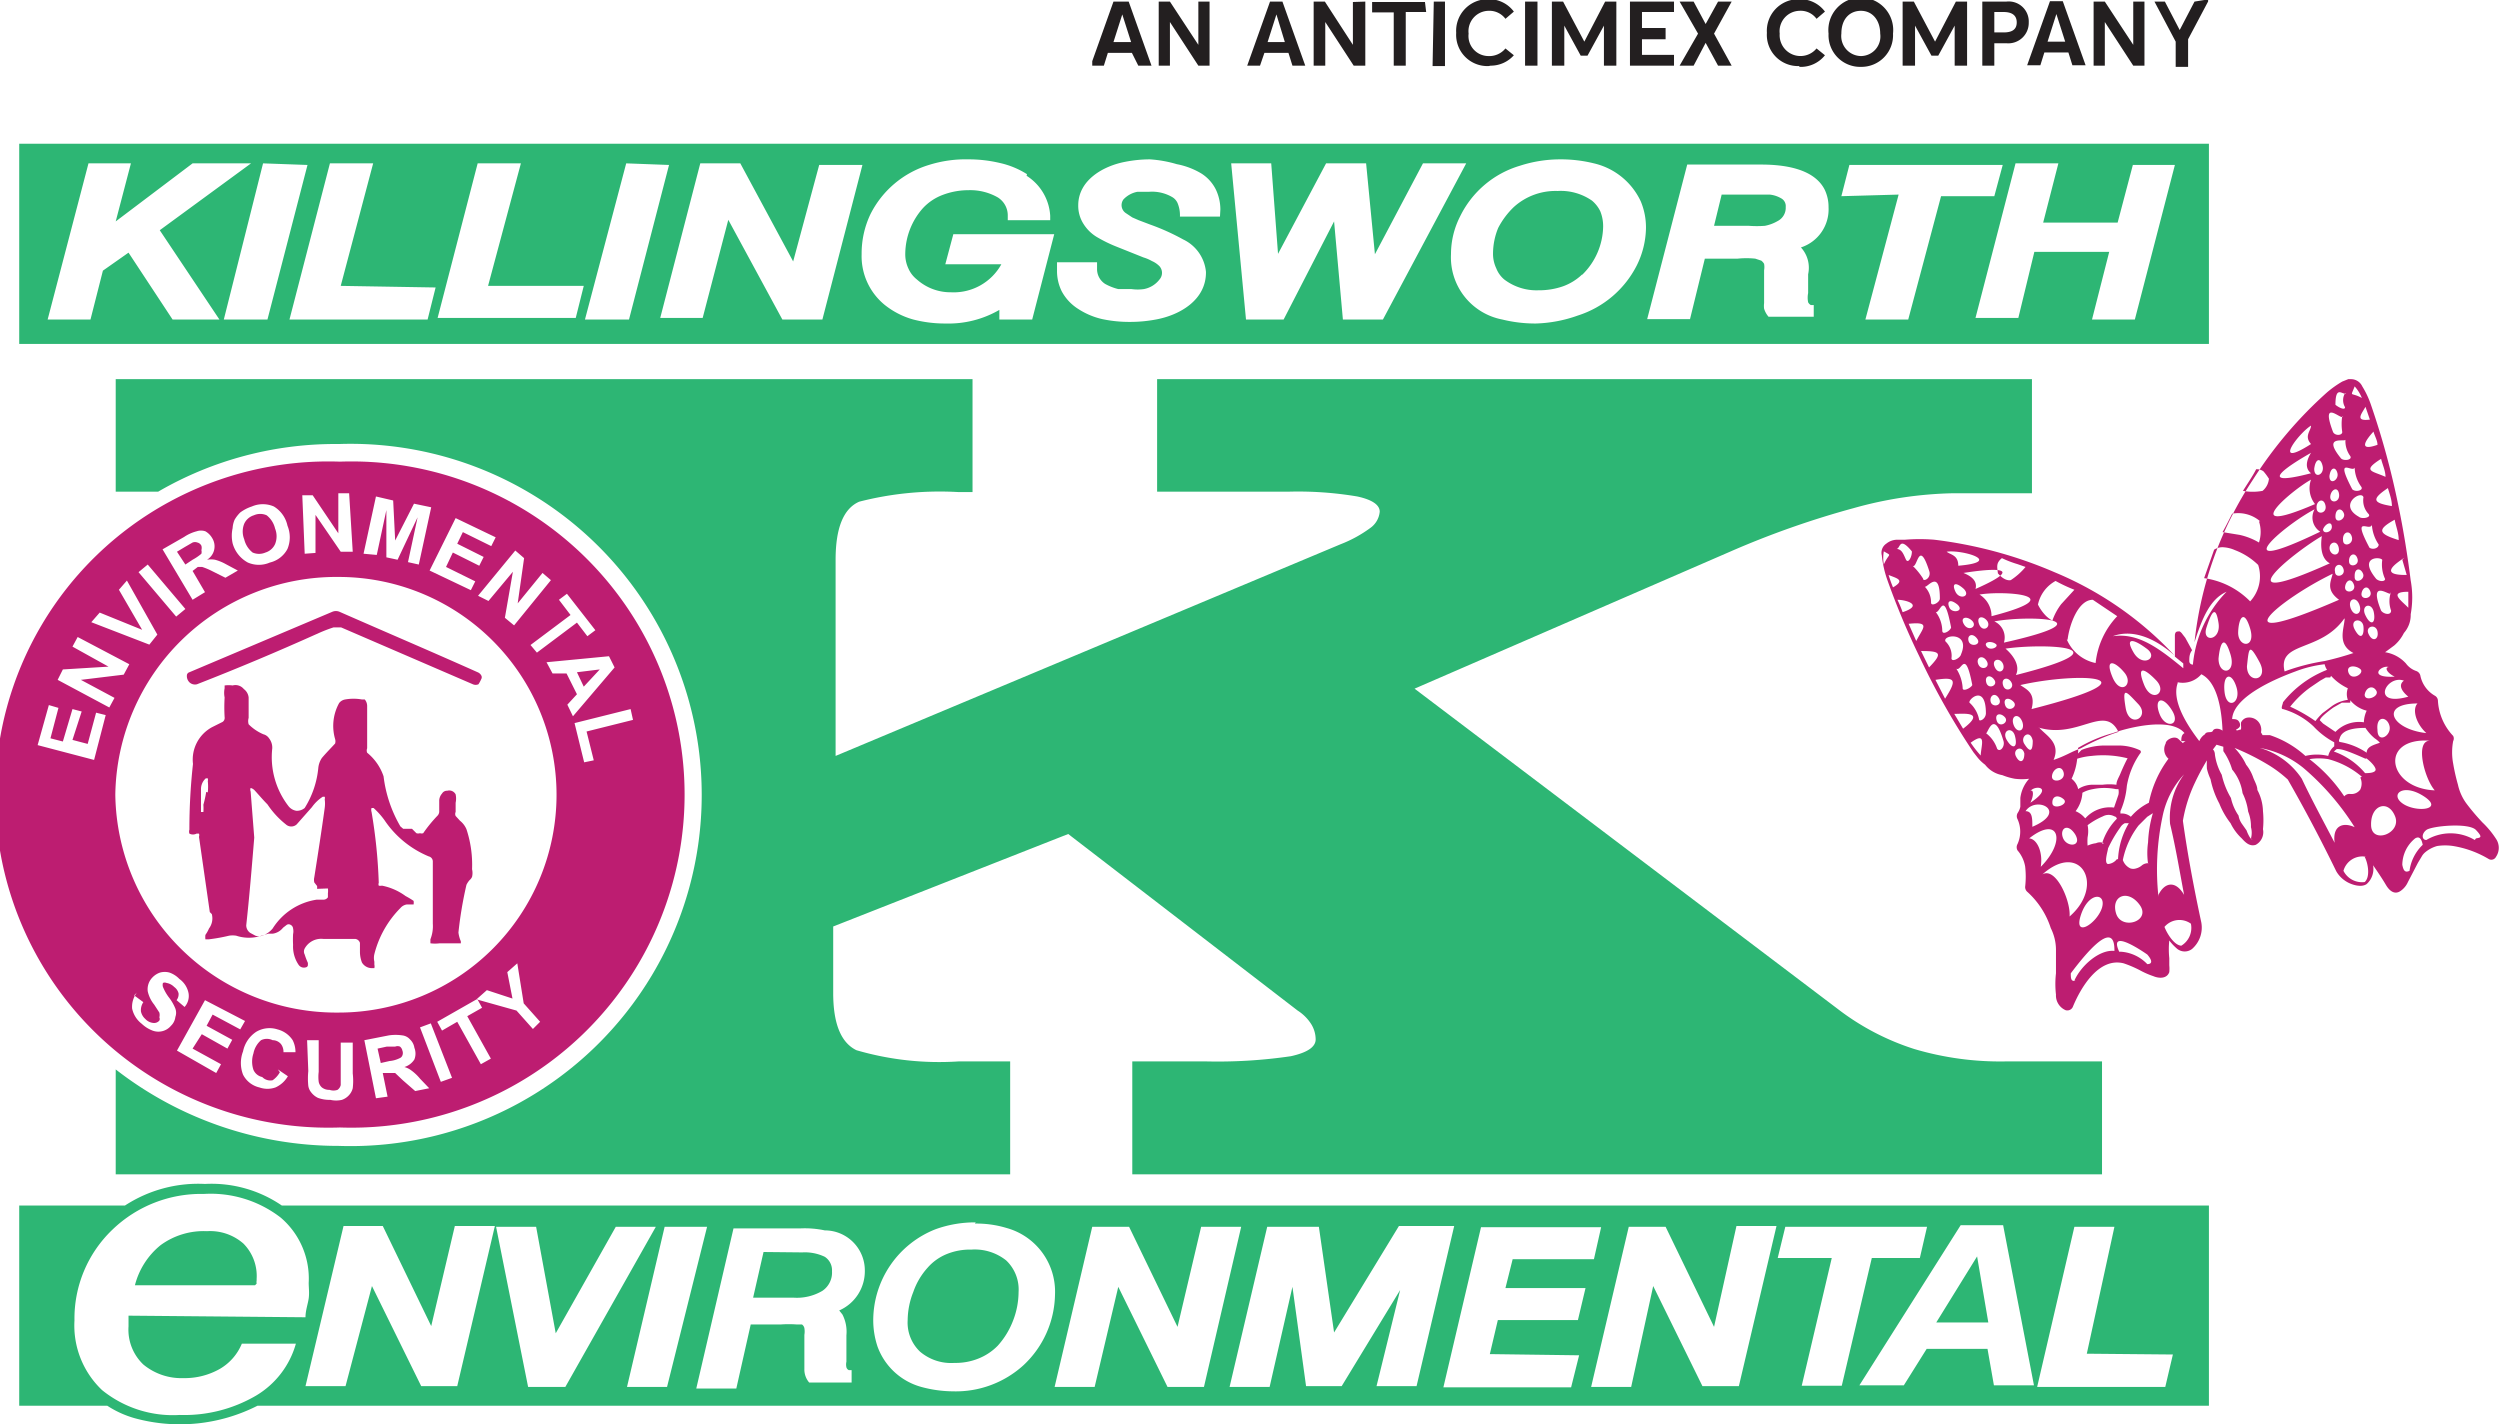 <svg xmlns="http://www.w3.org/2000/svg" xmlns:xlink="http://www.w3.org/1999/xlink" viewBox="0 0 62.44 35.57"><defs><clipPath id="b750c43c-4209-4932-b6b6-db5d4068e3c3" transform="translate(-1.19 -2.02)"><rect width="64.7" height="38.66" style="fill:none"/></clipPath><clipPath id="bd9addc4-3f5e-4cc9-b092-9721c886c47f" transform="translate(-1.19 -2.02)"><rect x="28.47" y="2.02" width="27.87" height="1.67" style="fill:none"/></clipPath></defs><g id="eaf66919-ceb7-46af-97d6-349f105dd379" data-name="Layer 2"><g id="ea27ee2e-7c34-4e6e-8d0f-8aa55b0cc7b8" data-name="Layer 1"><g style="clip-path:url(#b750c43c-4209-4932-b6b6-db5d4068e3c3)"><g style="clip-path:url(#b750c43c-4209-4932-b6b6-db5d4068e3c3)"><path d="M56.36,5.61H1.67v5H56.36ZM3.76,8.78l.64-.45L5.5,10H6.67L5.18,7.77,7.46,6.1H6L4.08,7.55,4.46,6.1H3.4L2.38,10H3.45Zm4-2.68L6.78,10H7.87l1-3.86ZM9.7,9.16l.81-3.06H9.43L8.42,10h3.45l.2-.8ZM34.51,7.55,34.73,10h1L37.81,6.1H36.73l-1.2,2.27L35.31,6.1h-1l-1.2,2.26L32.94,6.1h-1L32.31,10h.94ZM40.15,6a3.26,3.26,0,0,0-1,.16,2.43,2.43,0,0,0-1.49,1.26,2.08,2.08,0,0,0-.23.95A1.58,1.58,0,0,0,38.71,10a3.44,3.44,0,0,0,.84.1A3.39,3.39,0,0,0,40.6,9.9a2.5,2.5,0,0,0,1.47-1.25,2.17,2.17,0,0,0,.23-.94,1.69,1.69,0,0,0-.13-.66A1.72,1.72,0,0,0,41,6.1a3.44,3.44,0,0,0-.84-.1m.54,2.88a1.36,1.36,0,0,1-.47.29,1.81,1.81,0,0,1-.61.1A1.33,1.33,0,0,1,38.76,9a.69.69,0,0,1-.2-.28.84.84,0,0,1-.08-.38,1.69,1.69,0,0,1,.13-.63A2,2,0,0,1,39,7.19a1.55,1.55,0,0,1,1.09-.4,1.37,1.37,0,0,1,.86.24.79.79,0,0,1,.21.27,1,1,0,0,1,.07.38,1.72,1.72,0,0,1-.52,1.2m7.9-2L47.78,10h1.07l.82-3.08H51l.21-.78H47.38l-.2.78ZM52,8.31h1.87L53.44,10h1.07l1-3.86H54.46l-.38,1.44H52.22L52.6,6.1H51.53l-1,3.86h1.07ZM16.83,6.1,15.8,10h1.1l1-3.86Zm2.55,1.41L20.73,10h1l1-3.86H21.65L21,8.55,19.68,6.1h-1l-1,3.86h1.06Zm-6,1.65L14.2,6.1H13.12l-1,3.86h3.45l.2-.8ZM26.84,6.37a2.13,2.13,0,0,0-.68-.28A3.35,3.35,0,0,0,25.39,6a3.06,3.06,0,0,0-1,.14,2.42,2.42,0,0,0-1.46,1.23,2.29,2.29,0,0,0-.22,1,1.57,1.57,0,0,0,.57,1.26A2,2,0,0,0,24,10a3.15,3.15,0,0,0,.81.1,2.53,2.53,0,0,0,1.34-.34V10h.82l.55-2.13H25l-.2.75H26.2a1.36,1.36,0,0,1-1.26.7A1.26,1.26,0,0,1,24.09,9a.71.71,0,0,1-.21-.27.84.84,0,0,1-.08-.38,1.74,1.74,0,0,1,.44-1.13,1.29,1.29,0,0,1,.49-.33,1.82,1.82,0,0,1,.65-.12,1.39,1.39,0,0,1,.73.18.53.53,0,0,1,.25.44v.13h1.06V7.41a1.27,1.27,0,0,0-.59-1m4.84.84a1.17,1.17,0,0,0-.11-.49h0a1,1,0,0,0-.37-.41,1.88,1.88,0,0,0-.61-.23A3.05,3.05,0,0,0,29.91,6a3.23,3.23,0,0,0-.61.06c-.54.1-1.18.45-1.18,1.09a.84.84,0,0,0,.13.46,1,1,0,0,0,.37.35,3.42,3.42,0,0,0,.43.21l.7.28a1,1,0,0,1,.21.09.59.59,0,0,1,.19.13.25.25,0,0,1,0,.33.64.64,0,0,1-.39.24,1.1,1.1,0,0,1-.31,0l-.33,0a1.33,1.33,0,0,1-.33-.13.44.44,0,0,1-.2-.38V8.57h-1v.21a1.14,1.14,0,0,0,.12.52,1.18,1.18,0,0,0,.4.43,1.85,1.85,0,0,0,.61.26,3.26,3.26,0,0,0,.7.07,3.47,3.47,0,0,0,.64-.06c.6-.11,1.26-.49,1.25-1.19A1,1,0,0,0,30.74,8a5.54,5.54,0,0,0-.82-.37l-.29-.11-.16-.07-.15-.1A.24.24,0,0,1,29.25,7a.64.64,0,0,1,.35-.19l.29,0a1,1,0,0,1,.59.14.33.33,0,0,1,.12.14.79.79,0,0,1,.06.34h1ZM43.77,8.48h.82a2.17,2.17,0,0,1,.44,0l.15.05a.27.27,0,0,1,.07.08.45.45,0,0,1,0,.16l0,.5c0,.08,0,.23,0,.32a.59.59,0,0,0,0,.14.56.56,0,0,0,.11.2h1.13V9.64l-.07,0a.16.16,0,0,1-.07-.07.58.58,0,0,1,0-.23l0-.47a.75.75,0,0,0-.18-.67,1,1,0,0,0,.69-1,1,1,0,0,0-.1-.45c-.28-.54-1.06-.62-1.59-.62H43.33l-1,3.86h1.07Zm.42-1.6h1.2a.71.71,0,0,1,.28.09.22.22,0,0,1,.12.22h0a.37.37,0,0,1-.2.35,1,1,0,0,1-.32.12,2.69,2.69,0,0,1-.4,0H44Z" transform="translate(-1.19 -2.02)" style="fill:#2db674;fill-rule:evenodd"/><path d="M5.14,14.3a8.8,8.8,0,0,1,4.51-1.19,8.77,8.77,0,1,1,0,17.53,9.06,9.06,0,0,1-5.57-1.91v2.62H26.42V28.53H25.13a7.38,7.38,0,0,1-2.55-.28c-.39-.19-.58-.67-.58-1.43V25.16l5.87-2.31,5.73,4.41a1.1,1.1,0,0,1,.34.34.73.73,0,0,1,.11.38c0,.19-.21.33-.62.42a12.55,12.55,0,0,1-2.11.13H29.47v2.82H53.69V28.53h-2.4A7.55,7.55,0,0,1,49,28.22a6.25,6.25,0,0,1-1.91-1l-10.57-8,7.9-3.43a22.35,22.35,0,0,1,3.07-1.08,9.85,9.85,0,0,1,2.45-.37h2V11.49H30.09V14.3h3.28a8.89,8.89,0,0,1,1.72.12c.37.08.56.21.56.38a.56.56,0,0,1-.24.41,3.17,3.17,0,0,1-.73.4L22.06,20.9V16c0-.8.2-1.28.59-1.45a8.1,8.1,0,0,1,2.48-.24h.35V11.49H4.08V14.3Z" transform="translate(-1.19 -2.02)" style="fill:#2db674;fill-rule:evenodd"/><path d="M3.87,37.13a2.48,2.48,0,0,0,.68.31,4.27,4.27,0,0,0,3.07-.31H56.36v-5H8.23a3.11,3.11,0,0,0-1.92-.54,3.35,3.35,0,0,0-2,.54H1.67v5Zm11.2-1.81-.49-2.66h-1l.8,4h.93l2.26-4h-1Zm2.72-2.66-.94,4h1l1-4Zm2.15,2.44h.75a2.69,2.69,0,0,1,.4,0l.13,0a.15.15,0,0,1,.06.09.51.51,0,0,1,0,.17l0,.52v.33a.5.5,0,0,0,.12.34h1.06v-.31l-.07,0a.11.11,0,0,1-.06-.07.32.32,0,0,1,0-.14v-.2l0-.46a.94.94,0,0,0-.1-.52l-.08-.1a1.07,1.07,0,0,0,.64-1,1,1,0,0,0-1-1,2.43,2.43,0,0,0-.6-.05H19.51l-.93,4h1Zm27-1.66-.75,3.19h1l.75-3.19h1.2l.18-.78H45.78l-.19.78Zm-21.38-.89a2.9,2.9,0,0,0-1,.17A2.45,2.45,0,0,0,23,35a2.08,2.08,0,0,0,.11.66,1.62,1.62,0,0,0,1.09,1,3.07,3.07,0,0,0,.79.11,2.51,2.51,0,0,0,1.76-.65,2.47,2.47,0,0,0,.79-1.77,1.65,1.65,0,0,0-1.21-1.66,2.6,2.6,0,0,0-.79-.11m3.58,1.58,1.23,2.5h.91l.93-4h-1l-.59,2.5-1.21-2.5h-.92l-.94,4h1Zm4.35,0,.34,2.48h.89l1.46-2.4-.59,2.4h1l.94-4H36.13L34.51,35.3l-.38-2.64H32.84l-.94,4h1Zm4.93,1.68.2-.85h2l.19-.8h-2l.18-.72H41l.18-.8h-3l-.94,4h3.19l.2-.8Zm4.08-1.7,1.23,2.5h.91l.94-4h-1L44,35.16l-1.21-2.5h-.92l-.94,4h1Zm-32,0,1.23,2.5h.9l.94-4h-1l-.59,2.5-1.21-2.5H9.77l-.95,4h1Zm42.83,1.69L54,32.66H53l-.93,4h3.2l.19-.81ZM26.63,34.29a1,1,0,0,0-.31-.79,1.26,1.26,0,0,0-.87-.27,1.54,1.54,0,0,0-.61.11,1.27,1.27,0,0,0-.48.34,1.76,1.76,0,0,0-.36.61,1.94,1.94,0,0,0-.14.7,1,1,0,0,0,.31.79,1.2,1.2,0,0,0,.86.28,1.52,1.52,0,0,0,.6-.11,1.39,1.39,0,0,0,.48-.32,2,2,0,0,0,.38-.62,2,2,0,0,0,.14-.72m-6.37-1L20,34.43h1a1.25,1.25,0,0,0,.73-.17.55.55,0,0,0,.24-.49.4.4,0,0,0-.18-.36,1.15,1.15,0,0,0-.56-.11Zm29.05,2.42h1.52l.16.91h1l-.77-4H50.16l-2.53,4h1.11Zm1.26-2.31.28,1.65h-1.3ZM8.82,34.92c0-.17.06-.33.08-.47s0-.27,0-.39a2,2,0,0,0-.7-1.63,2.86,2.86,0,0,0-1.92-.59A3.19,3.19,0,0,0,4,32.73,3.07,3.07,0,0,0,3.05,35a2.22,2.22,0,0,0,.69,1.74,2.81,2.81,0,0,0,1.94.62,3.55,3.55,0,0,0,1.9-.48,2.2,2.2,0,0,0,1-1.3H7.23a1.3,1.3,0,0,1-.55.63,1.78,1.78,0,0,1-.91.23,1.49,1.49,0,0,1-1-.34,1.2,1.2,0,0,1-.37-.95V35s0-.08,0-.12Zm-1.26-.8h-3a1.89,1.89,0,0,1,.64-1,1.82,1.82,0,0,1,1.16-.35,1.26,1.26,0,0,1,.91.31,1.15,1.15,0,0,1,.33.88V34a.22.22,0,0,0,0,.08" transform="translate(-1.19 -2.02)" style="fill:#2db674;fill-rule:evenodd"/><path d="M9.68,13.55a8.32,8.32,0,1,0,0,16.63,8.32,8.32,0,1,0,0-16.63M4.07,21.87a5.52,5.52,0,0,1,5.58-5.44,5.44,5.44,0,1,1,0,10.88,5.52,5.52,0,0,1-5.58-5.44m5-4a3.52,3.52,0,0,1,.45-.18h.08l.11,0L13,19.11a.17.17,0,0,0,.14,0l0,0a.83.83,0,0,0,.07-.13.09.09,0,0,0,0-.09.18.18,0,0,0-.09-.08c-1.14-.51-2.29-1-3.45-1.51a.23.23,0,0,0-.18,0L5.92,18.81a.09.09,0,0,0-.06.06.22.22,0,0,0,.06.19.2.2,0,0,0,.19.05c1-.39,2-.81,3-1.26m-2.63,7a.42.42,0,0,1-.07.36.83.83,0,0,1-.09.16.49.49,0,0,0,0,.11,0,0,0,0,0,0,0l.09,0a4.37,4.37,0,0,0,.5-.09.57.57,0,0,1,.18,0,1,1,0,0,0,.63,0l.17-.05H8a.4.4,0,0,0,.26-.15l.09-.07a.09.09,0,0,1,.1,0,.11.11,0,0,1,.06.09.33.33,0,0,1,0,.14,2.56,2.56,0,0,0,0,.27.81.81,0,0,0,.14.5.16.16,0,0,0,.18.06.06.06,0,0,0,.05-.06v-.05a1.8,1.8,0,0,1-.08-.21.16.16,0,0,1,0-.15.47.47,0,0,1,.46-.24c.26,0,.53,0,.8,0a.14.14,0,0,1,.12.1l0,.23a.75.75,0,0,0,.05.26.29.29,0,0,0,.23.14l.08,0s0,0,0,0a.2.2,0,0,0,0-.09l0-.07v0a.41.41,0,0,1,0-.19,2.5,2.5,0,0,1,.65-1.15.26.26,0,0,1,.16-.09l.17,0,0,0s0,0,0,0a.29.29,0,0,0,0-.09v0s0,0,0,0a2.12,2.12,0,0,0-.2-.12,1.48,1.48,0,0,0-.59-.26.2.2,0,0,1-.08,0,.09.09,0,0,1,0-.07,12.94,12.94,0,0,0-.18-1.77.16.16,0,0,1,0-.1,0,0,0,0,1,0,0s0,0,.05,0a1.93,1.93,0,0,1,.27.3,2.47,2.47,0,0,0,1.11.91.13.13,0,0,1,.1.12l0,1.56a.89.89,0,0,1-.06.39l0,.1a.05.05,0,0,0,0,0l0,0a.88.88,0,0,0,.23,0l.43,0h.1s0,0,0,0v-.05a.79.79,0,0,1-.06-.22,9.85,9.85,0,0,1,.2-1.19.5.5,0,0,1,.08-.12.21.21,0,0,0,.06-.08.41.41,0,0,0,0-.19,2.82,2.82,0,0,0-.14-1,.54.54,0,0,0-.16-.21l-.11-.12a.12.12,0,0,1,0-.1c0-.08,0-.15,0-.23a.5.5,0,0,0,0-.21.18.18,0,0,0-.21-.09.14.14,0,0,0-.13.07.28.28,0,0,0-.07.17c0,.1,0,.19,0,.29a.16.16,0,0,1-.05.1,3.47,3.47,0,0,0-.35.43.12.12,0,0,1-.08,0,.14.14,0,0,1-.09,0l-.11-.11,0,0-.09,0-.13,0s0,0-.07-.06a3.25,3.25,0,0,1-.42-1.25,1.29,1.29,0,0,0-.41-.59.15.15,0,0,1,0-.11V20.2c0-.18,0-.36,0-.55a.25.25,0,0,0-.06-.16l-.07,0a1.19,1.19,0,0,0-.42,0,.24.24,0,0,0-.15.09,1.18,1.18,0,0,0-.1.9.2.2,0,0,1,0,.11c-.11.12-.22.23-.33.36a.54.54,0,0,0-.09.25,2.29,2.29,0,0,1-.34,1,.3.3,0,0,1-.21.07.31.31,0,0,1-.19-.11,2,2,0,0,1-.41-1.45.38.38,0,0,0-.08-.25.24.24,0,0,0-.14-.1,1.15,1.15,0,0,1-.37-.25.28.28,0,0,1,0-.16c0-.17,0-.34,0-.51a.3.3,0,0,0-.12-.21A.27.27,0,0,0,7,19.14a.71.71,0,0,0-.2,0s0,0,0,.07a.58.58,0,0,0,0,.23,4.15,4.15,0,0,0,0,.49.12.12,0,0,1-.05.12l-.26.13a.92.92,0,0,0-.48.92,14.88,14.88,0,0,0-.09,1.64.17.17,0,0,0,0,.1l0,0a.19.19,0,0,0,.18,0l.06,0h0a.12.12,0,0,1,0,.08l.27,1.88m-.09-3a3,3,0,0,1-.07.32,1.21,1.21,0,0,1,0,.18,0,0,0,0,1-.06,0,.05.05,0,0,1,0,0v-.09c0-.16,0-.32,0-.48a.36.36,0,0,1,.12-.27h.05a.16.16,0,0,1,0,.07,1.31,1.31,0,0,1,0,.28m3,2.4a.48.48,0,0,1,0,.12s0,.07,0,.1a.13.13,0,0,1-.11.06H9.1A1.58,1.58,0,0,0,8,25.21a.58.58,0,0,1-.26.18.25.25,0,0,1-.17,0l-.13-.07a.23.23,0,0,1-.1-.19c.08-.73.14-1.46.2-2.19l-.09-1.15a.12.12,0,0,1,0-.09s0,0,0,0a.21.21,0,0,1,.1.06c.11.12.21.24.32.35a2.19,2.19,0,0,0,.46.5.2.2,0,0,0,.27,0l.38-.43a1,1,0,0,1,.27-.26s0,0,.05,0a.09.09,0,0,1,0,.06.81.81,0,0,1,0,.22c-.08.58-.17,1.16-.26,1.73a.28.28,0,0,0,0,.13l0,0,.07.09a.43.43,0,0,1,0,.07v0M3.54,21l-1.41-.37.28-1,.24.07-.2.76.31.08L3,19.73l.23.06L3,20.5l.38.1.21-.78.24.06Zm.38-1.31L2.63,19l.13-.26,1.14-.07L3,18.17l.13-.24,1.29.68-.14.26L3.21,19l.84.45Zm1-1.57-1.45-.56.21-.24,1.06.43-.58-1,.2-.23.76,1.35Zm.67-.7-.94-1.11.23-.19.94,1.11ZM6,17l-.75-1.26.54-.31a1,1,0,0,1,.31-.14.34.34,0,0,1,.22,0,.46.46,0,0,1,.17.17.39.39,0,0,1-.13.54.6.6,0,0,1,.2,0,1.16,1.16,0,0,1,.27.11l.3.16-.31.18-.34-.17a1.79,1.79,0,0,0-.24-.1H6.13L6,16.28l0,0,.31.53Zm-.18-.88L6,16a1.24,1.24,0,0,0,.22-.15.18.18,0,0,0,0-.09.2.2,0,0,0,0-.11.15.15,0,0,0-.1-.08.17.17,0,0,0-.12,0l-.19.11-.2.12ZM7,15.59a.88.88,0,0,1,0-.38A.62.62,0,0,1,7.05,15a.86.86,0,0,1,.14-.18,1,1,0,0,1,.29-.15.69.69,0,0,1,.55,0,.74.74,0,0,1,.34.48.76.76,0,0,1,0,.58.67.67,0,0,1-.44.34.69.69,0,0,1-.55,0A.78.78,0,0,1,7,15.59m.29-.1a.59.59,0,0,0,.21.33.4.4,0,0,0,.32,0,.39.39,0,0,0,.24-.21.52.52,0,0,0,0-.39.59.59,0,0,0-.21-.33.39.39,0,0,0-.32,0,.39.39,0,0,0-.24.21.52.52,0,0,0,0,.39m1.51.36-.06-1.46H9l.64.95,0-1h.27L10,15.8h-.3l-.63-.92,0,.95Zm1.47,0,.31-1.43.43.1.05,1,.47-.92.43.09-.31,1.43-.27-.06.24-1.12L11.12,16l-.28-.06,0-1.18-.24,1.12Zm1.65.42.65-1.31,1,.48-.11.22-.71-.35-.14.29.66.33-.11.22-.66-.33-.17.36.73.36-.11.22Zm1.21.63.93-1.13.22.19-.16,1.13.62-.76.21.18-.92,1.13-.23-.19L14,16.3l-.61.73Zm1.31,1.23,1-.75L15.15,17l.2-.15.71.91-.2.15-.26-.34-1,.75Zm1.06,1.78-.14-.29.24-.26-.26-.52-.35,0-.15-.28,1.56-.15.14.28Zm.27-.74.4-.43-.57.07Zm-.23.91,1.4-.35L17,20l-1.16.29.18.72-.24.05Zm-11,6.8.23.17a.36.36,0,0,0-.06.23.34.34,0,0,0,.11.19.31.31,0,0,0,.21.1.17.17,0,0,0,.14-.06.09.09,0,0,0,0-.08.24.24,0,0,0,0-.12l-.13-.2a.8.8,0,0,1-.16-.33A.42.42,0,0,1,5,26.43a.47.47,0,0,1,.19-.12.45.45,0,0,1,.23,0,.63.63,0,0,1,.25.16.57.57,0,0,1,.23.36.41.41,0,0,1-.1.34L5.6,27a.24.24,0,0,0,.05-.17.28.28,0,0,0-.11-.16.35.35,0,0,0-.19-.1.11.11,0,0,0-.09,0,.17.17,0,0,0,0,.1,1.16,1.16,0,0,0,.14.25,1.18,1.18,0,0,1,.17.29.31.31,0,0,1,0,.21.36.36,0,0,1-.11.22.41.41,0,0,1-.46.12.81.81,0,0,1-.27-.17.65.65,0,0,1-.24-.38.58.58,0,0,1,.12-.4m1,1.45L6.31,27l1,.52-.12.21-.69-.37-.15.28.64.35-.12.22-.64-.36L6,28.21l.71.39-.12.22Zm2.52.47.25.17a.68.68,0,0,1-.31.28.6.6,0,0,1-.4,0,.61.61,0,0,1-.41-.32.81.81,0,0,1,0-.58.77.77,0,0,1,.33-.49.65.65,0,0,1,.53-.06.64.64,0,0,1,.38.27.66.66,0,0,1,.07.3h-.3a.32.32,0,0,0-.06-.2A.27.27,0,0,0,8,28a.33.33,0,0,0-.29,0,.58.58,0,0,0-.19.33.65.65,0,0,0,0,.41.31.31,0,0,0,.22.18A.28.28,0,0,0,8,29a.6.6,0,0,0,.18-.2M8.86,28h.29l0,.79a1,1,0,0,0,0,.25.25.25,0,0,0,.08.14.29.29,0,0,0,.19.06.3.3,0,0,0,.2,0,.2.2,0,0,0,.08-.12c0-.05,0-.14,0-.25l0-.81H10l0,.77a1.58,1.58,0,0,1,0,.37.4.4,0,0,1-.1.18.42.42,0,0,1-.17.11.65.65,0,0,1-.29,0,.83.83,0,0,1-.31-.05.47.47,0,0,1-.17-.14.33.33,0,0,1-.07-.16,1.89,1.89,0,0,1,0-.37Zm1.72,1.45L10.29,28l.61-.12a1.15,1.15,0,0,1,.34,0,.3.3,0,0,1,.19.1.36.36,0,0,1,.11.21.4.4,0,0,1,0,.29.45.45,0,0,1-.25.19.51.51,0,0,1,.18.09,1.17,1.17,0,0,1,.21.2l.23.24-.35.07L11.25,29l-.19-.18-.1,0h-.15l-.06,0,.12.59Zm.12-.88.22-.05a.69.69,0,0,0,.25-.07.12.12,0,0,0,.07-.07.16.16,0,0,0,0-.12.17.17,0,0,0-.06-.1.16.16,0,0,0-.12,0l-.21,0-.23.05Zm1.5.47-.52-1.36.27-.1.53,1.36Zm1-.44-.59-1.06-.38.22-.12-.22,1-.57.12.22-.37.21.59,1.06Zm1.3-.88-.41-.46-1-.28.26-.23.64.21-.13-.66.25-.22.16,1,.41.46Z" transform="translate(-1.19 -2.02)" style="fill:#bd1d71;fill-rule:evenodd"/><path d="M56,18.06c.19-.6.39-1.08.8-1.26a3,3,0,0,0-.84,1.82s-.09,0-.09-.09,0-.18.07-.27h0l0,0-.17-.31-.07-.09a.23.23,0,0,0-.07-.07c-.07,0-.11,0-.12.09V18l0,.3v.12h0l.21.17c0,.05,0,.1,0,.12-.61-.5-1.12-.89-1.76-.8.45-.17,1,0,1.54.48a8.6,8.6,0,0,0-3-2.08,10.86,10.86,0,0,0-3-.81,4.47,4.47,0,0,0-.73,0h-.18a.44.44,0,0,0-.29.1.27.27,0,0,0-.11.29,2.65,2.65,0,0,0,.14.62,18.78,18.78,0,0,0,.8,1.91,18,18,0,0,0,1.35,2.39l.11.14a1,1,0,0,0,.18.17.7.7,0,0,0,.43.26,1.58,1.58,0,0,0,.31.09,1.45,1.45,0,0,0,.36,0,.88.88,0,0,0-.22.48l0,.22a.46.46,0,0,1-.07.16.16.16,0,0,0,0,.15.75.75,0,0,1,0,.62.16.16,0,0,0,0,.16.83.83,0,0,1,.19.4,2.19,2.19,0,0,1,0,.51.16.16,0,0,0,.06.13,2.07,2.07,0,0,1,.58.9,1.22,1.22,0,0,1,.13.53c0,.2,0,.4,0,.6a2.33,2.33,0,0,0,0,.53.4.4,0,0,0,.24.39.15.15,0,0,0,.18-.08c.18-.44.63-1.25,1.27-1.09a2.83,2.83,0,0,1,.4.17,2.07,2.07,0,0,0,.34.15c.14.06.34.07.4-.1a.88.88,0,0,0,0-.17v-.18a2.12,2.12,0,0,1,0-.44,1.34,1.34,0,0,0,.2.21.3.3,0,0,0,.37,0,.71.71,0,0,0,.23-.66c-.18-.84-.34-1.68-.46-2.54a3.62,3.62,0,0,1,.3-.95,6,6,0,0,1,.3-.56,1.55,1.55,0,0,0,0,.21,1.34,1.34,0,0,0,.09.26,2.23,2.23,0,0,0,.22.61,2,2,0,0,0,.28.49,1.29,1.29,0,0,0,.28.38c.09.1.2.21.35.16a.36.36,0,0,0,.18-.39,2.28,2.28,0,0,0,0-.45,1.19,1.19,0,0,0-.14-.53c0-.1-.06-.2-.1-.3a1.06,1.06,0,0,0-.18-.33A1.54,1.54,0,0,0,57,20.7a5.92,5.92,0,0,1,.87.44,3.1,3.1,0,0,1,.46.35c.43.75.83,1.51,1.21,2.29a.72.72,0,0,0,.24.25c.12.08.38.17.52.07a.51.51,0,0,0,.16-.47c.11.16.22.32.32.49s.23.25.37.15a.53.53,0,0,0,.18-.22l.25-.48.09-.15a.38.38,0,0,1,.1-.12h0a.8.8,0,0,1,.29-.15,1.34,1.34,0,0,1,.4,0,2.52,2.52,0,0,1,.88.32.13.13,0,0,0,.19-.05.4.4,0,0,0,0-.45,2.25,2.25,0,0,0-.34-.41,5.58,5.58,0,0,1-.39-.46,1.23,1.23,0,0,1-.22-.48,5,5,0,0,1-.12-.53,1.52,1.52,0,0,1,0-.56.14.14,0,0,0,0-.13,1.39,1.39,0,0,1-.38-.87.15.15,0,0,0-.07-.13.75.75,0,0,1-.37-.51.16.16,0,0,0-.1-.11.53.53,0,0,1-.26-.19.89.89,0,0,0-.52-.28l.23-.17a1,1,0,0,0,.24-.31.68.68,0,0,0,.17-.47,2.35,2.35,0,0,0,0-.84c-.08-.63-.18-1.26-.31-1.88a19.65,19.65,0,0,0-.68-2.5,2.23,2.23,0,0,0-.22-.47.31.31,0,0,0-.29-.18h-.06l-.15.06a2.6,2.6,0,0,0-.38.27A10.38,10.38,0,0,0,57.46,14,9.12,9.12,0,0,0,56,18.06M57.45,23a.23.23,0,0,1-.07-.07.89.89,0,0,1-.08-.17h0l-.12-.17a.5.5,0,0,1-.08-.2s0,0,0,0a1.25,1.25,0,0,1-.19-.44h0a2,2,0,0,1-.23-.58v0a1.41,1.41,0,0,1-.17-.5h0s0-.09-.05-.13l.09-.12.17.05,0,.11a0,0,0,0,0,0,0,1.62,1.62,0,0,1,.22.46v0a1.17,1.17,0,0,1,.26.59v0a1.45,1.45,0,0,1,.14.46s0,0,0,0a1,1,0,0,1,.07.39,0,0,0,0,0,0,0,.53.53,0,0,1,0,.28m2.33-5.49c-.6.85-1.67.56-1.49,1.32a5.21,5.21,0,0,1,1-.26,7.38,7.38,0,0,0,.72-.2c-.42-.22-.23-.61-.22-.86m-.3-1.12c-1.33.64-2.95,2,.16.65-.34-.25-.2-.46-.16-.65m-.27-.94c-.77.45-2.54,1.91.2.68-.24-.13-.23-.47-.2-.68M59,14.74c-.77.4-2.33,1.75.14.56a.42.42,0,0,1-.14-.56M58.91,14c-.48.26-1.9,1.47.1.61a.64.64,0,0,1-.1-.61m0-.67c-.39.22-1.54.91,0,.51-.2-.16-.06-.41,0-.51m0-.68c0,.13-.18.26,0,.46-1,.64-.31-.27,0-.46m-6.81,7.54c1,.3,1.65-.6,2,.11a5.34,5.34,0,0,0-.94.41c-.27.1-.36.18-.68.29.19-.44-.21-.62-.36-.81m-.47-1.06c1.44-.33,3.58-.24.28.6.11-.41-.13-.49-.28-.6m-.37-.91c.88-.13,3.18-.08.26.66.12-.26-.1-.52-.26-.66M51,17.54c.86-.16,2.92-.07.24.53a.44.44,0,0,0-.24-.53m-.37-.67c.54-.1,2.39,0,.3.54a.63.63,0,0,0-.3-.54m-.4-.54c.44-.07,1.77-.25.3.4.07-.25-.21-.36-.3-.4m-.42-.53c.1.08.29.08.29.35,1.16-.1.08-.41-.29-.35m11.53,1c-.51,0-.17.22,0,.4,0-.11,0-.28,0-.4m-.1-.85c-.19.13-.67.44.06.43L61.19,16M61,15c-.45.25-.41.35.1.51,0-.19-.07-.34-.1-.51m-.17-.79c-.4.27-.4.37.1.45,0-.16-.06-.31-.1-.45m-.17-.73c-.49.31-.22.3.11.45,0-.15-.07-.29-.11-.45m-.19-.68c-.14.15-.44.52.1.33,0-.11-.07-.22-.1-.33m-.2-.62c-.09.17-.28.37.11.32l-.11-.32M60,11.67a1,1,0,0,1,.18.29c-.29-.16-.29,0-.18-.29m-9.59,8.9c.41-.3.26.07.25.32a2.72,2.72,0,0,1-.25-.32M50,19.85c.23,0,.8-.07.22.37L50,19.85M49.53,19c.51-.08.54,0,.24.47L49.53,19m-.36-.72c.49,0,.55.05.2.41l-.2-.41m-.31-.68c.57-.06.35.11.19.43l-.19-.43M48.58,17c.21,0,.67.13.13.31a2.88,2.88,0,0,0-.13-.31m-.22-.62c.18.08.44.12.11.31a2.83,2.83,0,0,1-.11-.31m-.12-.59a1,1,0,0,0,0,.33c.13-.3.22-.2,0-.33M53,26.51c.17-.38.63-.78,1-.74,0-.19,0-.89-1.09.56,0,.11,0,.22.12.18m1.13-.72a1,1,0,0,1,.66.31c.12,0,.14-.08,0-.24,0,0-1-.71-.7-.07M63,23a1.18,1.18,0,0,0-1.21,0c-.11,0-.13-.15,0-.25s1.06-.19,1.24,0,.11.19,0,.21m-1.52,0c.1-.06.16,0,.19.16a1.1,1.1,0,0,0-.33.65c-.11.05-.15,0-.18-.15a.86.86,0,0,1,.32-.66m-.6-6.16a.69.69,0,0,0,0,.47c0,.13-.19.09-.25,0-.33-.82.22-.36.23-.43M60.69,16a.85.85,0,0,0,.07.48c0,.07-.14.07-.22,0-.48-.58.14-.56.15-.47m-.26-.88a1,1,0,0,0,.17.49c0,.09-.14.14-.23.08-.45-.85,0-.39.06-.57m-.21-.69a.49.49,0,0,0,.13.42c.07.09-.17.13-.24.07-.54-.3.06-.68.11-.49M60,13.7a.86.86,0,0,0,.16.47c.08.1-.14.15-.22.07-.45-.86,0-.4.06-.54M59.77,13a.63.63,0,0,0,.12.41c.06.1-.16.13-.23.06-.49-.6.11-.4.11-.47m-.08-.59a1.3,1.3,0,0,0,0,.4c0,.09-.18.1-.23,0-.32-.85.19-.31.24-.38m.06-.59a.34.34,0,0,0,0,.35c0,.09-.17,0-.24-.06,0-.52.19-.22.27-.29m-9,8.49a.8.8,0,0,1,.28.39c.07.1.2-.05.16-.19-.25-.85-.4-.15-.44-.2m-.41-.76a.76.76,0,0,1,.24.42c0,.06.16,0,.17-.15,0-.75-.45-.35-.41-.27m-.33-.85a1,1,0,0,1,.16.49c0,.09.2,0,.24-.08-.18-.94-.27-.32-.4-.41m-.27-.68a.49.49,0,0,1,.15.42c0,.11.22,0,.24-.1.24-.57-.47-.49-.39-.32m-.24-.73a.78.78,0,0,1,.16.46c0,.13.21,0,.22-.08-.18-.95-.26-.37-.38-.38m-.28-.64a.56.56,0,0,1,.16.4c0,.11.22,0,.22-.1,0-.77-.33-.24-.38-.3m-.3-.52a1.79,1.79,0,0,1,.26.32c0,.09.2,0,.16-.17-.27-.86-.3-.06-.42-.15m-.41-.42c.14,0,.18.13.24.26s.16-.08.15-.2c-.33-.4-.28-.05-.39-.06m2.28,1.81c.09.16-.13.28-.21.07s.11-.22.21-.07m-.37,0c.11.14-.11.26-.22.07s.1-.21.22-.07m.11.43c.12.16-.16.22-.21.07s.09-.23.21-.07m.46.13c.11.07-.13.19-.22.07s.11-.15.22-.07m.19.51c.06.17-.12.27-.21.07s.14-.25.21-.07m-.41-.08c.1.17-.14.25-.21.08s.11-.25.21-.08M51,19c.1.14-.15.25-.2.07s.11-.21.2-.07m.43.07c.08.15-.15.26-.21.07s.13-.23.21-.07m.06.49c.1.13-.16.26-.22.07s.11-.2.22-.07m-.37-.09c.09.18-.17.23-.21.08s.11-.26.21-.08m.15.47c.1.13-.15.27-.21.08s.11-.2.21-.08m.43.11c.08.24-.14.3-.22.07s.13-.31.22-.07m-.18.37c.07.29-.07.32-.21.08s.15-.36.21-.08m.44.1c0,.31-.09.27-.21.08s.15-.38.21-.08m-.21.32c0,.23-.12.25-.21.07s.16-.29.21-.07m-1.67-3.72c.18.17-.13.23-.2.08s0-.24.2-.08m.16-.39c.18.19-.11.28-.21.07s0-.26.21-.07m8.75-3c0,.26.26.15.21-.07s-.18-.19-.21.07m.4.7c0,.18.25.14.22-.07s-.21-.11-.22.07m-.34.28c0,.18.27.14.22-.07s-.24-.11-.22.07m.16.53c0,.13.23.08.22-.07s-.17-.06-.22.07m.31-.32c0,.2.27.07.21-.08s-.21-.12-.21.08m.19.59c0,.19.27.11.22-.08s-.24-.12-.22.08m-.33.25c.06.17.27.14.22-.07s-.27-.11-.22.07m.13.54c0,.17.27.11.21-.07s-.25-.1-.21.07m.35-.26c0,.17.27.11.21-.07s-.22-.1-.21.07m.14.39c0,.19.27.07.21-.08S60,16.2,60,16.4m-.24.29c0,.17.29.12.22-.07s-.21-.09-.22.07m.14.52c.09.24.3.15.22-.08s-.3-.16-.22.08m.27-.35c0,.16.29.11.22-.07s-.21-.08-.22.07m.1.53c.13.27.26.21.21-.07s-.34-.19-.21.07m.08.47c.1.21.26.13.22-.07s-.32-.13-.22.07M60,17.74c.15.28.24.16.22-.07s-.36-.2-.22.07m-.63-3.83c0,.24.24.1.2-.07s-.17-.16-.2.07m-7.28,3.21a1.1,1.1,0,0,0,.17.25.7.7,0,0,0,.19.15,1.47,1.47,0,0,1,.22-.41l.33-.36a4,4,0,0,1-.47-.22.88.88,0,0,0-.44.59m.72.87a1,1,0,0,0,.72.59,2,2,0,0,1,.54-1.17L53.46,17c-.37,0-.59.64-.63,1m6.56.94-.11,0-.14.08-.25.17a2.5,2.5,0,0,0-.5.48,3.94,3.94,0,0,1,.63.36,1.54,1.54,0,0,1,.18-.2l.24-.18a.88.88,0,0,1,.39-.15.42.42,0,0,1,0-.29,1.31,1.31,0,0,1-.42-.31m-1.71,1.48.18,0a2.49,2.49,0,0,1,.89.52,1.22,1.22,0,0,1,.57,0,.43.43,0,0,1,.15-.24v-.1a2,2,0,0,1-.52-.4,1.86,1.86,0,0,0-.76-.43c-.07,0,0-.13,0-.17a2.62,2.62,0,0,1,1.1-.81.42.42,0,0,1-.06-.14,3,3,0,0,0-.73.18c-.38.14-1.55.6-1.58,1.19.08,0,.15,0,.19.1a.14.14,0,0,1,0,.09.2.2,0,0,1-.09.07c0,.05.08,0,.12,0a.36.36,0,0,0,0-.11v-.06a.22.22,0,0,1,.13-.12.3.3,0,0,1,.37.23.28.28,0,0,1,0,.13m2.23-.74-.09,0-.12,0-.21.12s-.33.23-.34.32l.08.08.31.21a.82.82,0,0,1,.71-.24.73.73,0,0,1,.07-.29.78.78,0,0,1-.41-.26m.37.69c-.62,0-.62.24-.64.28a.06.06,0,0,0,0,.07,1.68,1.68,0,0,1,.68.27c0-.16.2-.2.33-.25a.69.69,0,0,0-.13-.11,1.13,1.13,0,0,1-.23-.26m0,.77c-.47-.21-.62-.25-.72-.24l-.07.06a0,0,0,0,1,0,0,1.78,1.78,0,0,1,.78.54c.06,0,.23,0,.26-.07s-.14-.24-.23-.3h0m-.11.46a2.12,2.12,0,0,0-.84-.44,1.49,1.49,0,0,0-.47,0,3.85,3.85,0,0,1,.87.93.17.17,0,0,1,.15-.06.27.27,0,0,0,.25-.11.35.35,0,0,0,0-.3m-6.85,1a.82.82,0,0,1,.7-.25l.11-.32a.34.34,0,0,0,0-.14l-.06,0a1.42,1.42,0,0,0-.58,0,.8.8,0,0,0-.26.09.83.83,0,0,1-.17.46.61.61,0,0,1,.24.18m.42.63a1.52,1.52,0,0,1,.37-.62.07.07,0,0,0-.06-.06.3.3,0,0,0-.29,0,1.79,1.79,0,0,0-.38.22.76.76,0,0,1,0,.3,1.3,1.3,0,0,0,0,.21.73.73,0,0,1,.21-.06.24.24,0,0,1,.2,0m1.1.51a1.88,1.88,0,0,1,0-.53,3,3,0,0,1,.12-.73l-.14.09-.22.22a2.1,2.1,0,0,0-.39.86.36.36,0,0,0,.19.21.23.23,0,0,0,.14,0,.36.36,0,0,0,.15-.08.24.24,0,0,1,.16-.05m-.76-.1a1.93,1.93,0,0,1,.27-.9h-.1a.27.27,0,0,0-.11.1,3.18,3.18,0,0,0-.31.53h0c0,.05-.11.37,0,.39a.31.31,0,0,0,.22-.12m-.88-2.73a1.58,1.58,0,0,1,.59-.11h.36a1.27,1.27,0,0,1,.51.12.05.05,0,0,1,0,.08,2,2,0,0,0-.33.81,2,2,0,0,1-.16.63l0,0,0,.06a.34.34,0,0,1,.26.08,1.4,1.4,0,0,1,.45-.35,2.72,2.72,0,0,1,.49-1.1.31.31,0,0,1-.07-.38c0-.09.2-.2.31-.12l.12.11h0a.18.18,0,0,1,.07-.05h0s0,0,0,0h-.11l0,0,0,0c0-.06,0-.16.08-.2-.35-.42-1.46-.12-1.79,0a3.51,3.51,0,0,0-.87.37.57.57,0,0,1,0,.14m0,.89a.68.68,0,0,1,.33-.11l.28,0a1.39,1.39,0,0,1,.35,0c0-.1.06-.18.1-.28s.15-.34.18-.38a2.49,2.49,0,0,0-.9-.06,1.64,1.64,0,0,0-.36.07,1.5,1.5,0,0,1-.14.5.45.45,0,0,1,.16.24m-2-5.37c.18.21.31.17.32.17a1.65,1.65,0,0,0,.37-.33l-.2-.07a2.62,2.62,0,0,1-.39-.15c-.15.12-.12.21-.1.38m6.55-1.3a.84.84,0,0,0-.7-.19c-.08.16-.15.3-.24.46l.43.07a1.66,1.66,0,0,1,.48.19.86.86,0,0,0,0-.53m.25-1.06a1.33,1.33,0,0,0-.14-.19.29.29,0,0,0-.18-.05c-.08.16-.23.38-.33.54a1.35,1.35,0,0,0,.49,0,.44.44,0,0,0,.16-.33m-.27,2.18a1.69,1.69,0,0,0-.58-.37.83.83,0,0,0-.27-.07.37.37,0,0,0-.25.06l-.25.71a2,2,0,0,1,1.15.58.92.92,0,0,0,.2-.91M60,22.68a6.42,6.42,0,0,0-1.28-1.48,2.4,2.4,0,0,0-1.09-.5,1.89,1.89,0,0,1,1.05.77c.25.53.55,1.08.82,1.6-.06-.44.22-.52.5-.39M55.1,24.37c.14-.29.41-.39.64,0-.11-.58-.21-1.19-.35-1.77a1.83,1.83,0,0,1,.35-1.24,2.17,2.17,0,0,0-.54,1.06,6.39,6.39,0,0,0-.1,2m5.19-1a.49.49,0,0,0-.57.35.52.52,0,0,0,.53.28c.14-.12.09-.46,0-.63m-5,1.75c.06.16.24.46.42.47a.52.52,0,0,0,.24-.55.49.49,0,0,0-.66.08M61,18.92c-.19-.09-.26-.23-.15-.24-.19-.06-.54.28.15.24m.34.5c-.16-.13-.26-.29-.11-.4-.44-.16-.85.67.11.4m.45.91c-.28-.26-.35-.61-.22-.74-.95,0-.67.64.22.74m.09.19c-.38,0-.14.94.12,1.24-1.19-.05-1.39-1.33-.12-1.24m-9.72,3.15c.06-.38-.1-.7-.29-.71.75-.59.93.07.29.71m-.21-1c0-.21,0-.39-.17-.39.26-.4,1.09,0,.17.39m-.05-.6c.1-.2.07-.35,0-.29.11-.16.6-.11,0,.29m.3,1.79c.33-.2.71.65.68,1.05.9-.78.27-1.9-.68-1.05m9-1.77c.33.23,1.05.16.53-.18s-.86-.05-.53.18m-.79.53c0,.5.77.22.6-.21s-.61-.29-.6.21m-7.68-1.31c.06.22-.3.28-.29.1s.23-.31.29-.1m0,.67c.15.13-.27.28-.28.1s.14-.22.28-.1m.29.88c.18.31-.2.33-.3.1s.1-.41.3-.1m.67,1.83c-.12.39-.72.78-.53.19s.64-.57.53-.19m.94-.07c.3.41-.46.65-.59.21s.3-.61.59-.21m5.94-4.37c0,.36.36.14.3-.1s-.34-.26-.3.1m-.32-.88c0,.19.38.05.29-.1s-.26-.08-.29.1m-.4-.54c.09.21.41,0,.29-.1s-.37-.1-.29.1m-3.1.47c.05.46.42.29.3-.11s-.35-.35-.3.11m-.15-.83c0,.43.45.4.3-.1s-.26-.32-.3.1m-1.17,1.28c.25.39-.15.49-.3.11s.06-.49.3-.11m-.84-.15c.32.33-.22.64-.31.1s0-.43.31-.1m.45-.59c.3.31-.11.59-.3.11s0-.42.3-.11m-.25-.8c.34.23-.08.5-.31.11s0-.34.31-.11m1.51-.52c-.13.39.37.34.3-.11s-.17-.29-.3.11m.79.13c0,.38.45.4.3-.1s-.29-.27-.3.1m-2.84,1c.24.29-.1.59-.3.11s.06-.4.3-.11m3.06-.16c0,.46.57.37.31-.11s-.26-.35-.31.11m-1.73.4a.61.61,0,0,0,.59-.2c.41.2.51.91.53,1.41-.07-.06-.21-.07-.24,0s-.16,0-.2.09a.36.36,0,0,0-.14.17c-.29-.38-.7-1-.54-1.45" transform="translate(-1.19 -2.02)" style="fill:#bd1d71;fill-rule:evenodd"/></g><g style="clip-path:url(#bd9addc4-3f5e-4cc9-b092-9721c886c47f)"><path d="M56,2.06l-.37.71-.37-.71H55l.53,1v.64h.31V3l.53-1Zm-1.53,0V3.14l-.71-1.08h-.28v1.6h.28V2.57l.71,1.09h.28V2.06Zm-2.14,1,.22-.69.22.69Zm.62.59h.33l-.57-1.6h-.32l-.57,1.6h.33l.1-.32h.6ZM51,2.83V2.32h.23c.18,0,.33.06.33.26s-.15.25-.33.25Zm-.3.83H51V3.1h.3a.51.51,0,0,0,.56-.52.5.5,0,0,0-.56-.52h-.6Zm-.66-1.6-.52,1-.53-1h-.28v1.6h.31v-1l.41.75h.17l.41-.75v1h.31V2.06ZM47.67,3.42a.5.5,0,0,1-.49-.56c0-.37.21-.57.49-.57s.48.23.48.57a.49.49,0,0,1-.48.56m0,.27a.79.79,0,0,0,.8-.83.81.81,0,1,0-1.61,0,.79.79,0,0,0,.81.83m-1.54,0a.77.77,0,0,0,.64-.29l-.21-.17a.52.52,0,0,1-.92-.37.51.51,0,0,1,.49-.57.49.49,0,0,1,.43.2l.21-.18A.77.77,0,0,0,46.13,2a.79.79,0,0,0-.81.84.78.78,0,0,0,.81.83M44.44,2.06H44.1l-.31.56-.3-.56h-.35l.46.8-.46.8h.35l.3-.57.31.57h.34L44,2.86ZM43,2.32V2.06H41.9v1.6H43V3.39H42.2V3h.59V2.72H42.2v-.4Zm-1.72-.26-.52,1-.53-1h-.28v1.6h.31v-1l.41.75h.17l.41-.75v1h.31V2.06Zm-2,1.6h.31V2.06h-.31Zm-.86,0A.77.77,0,0,0,39,3.4l-.21-.17a.52.52,0,0,1-.43.19.5.5,0,0,1-.49-.56.51.51,0,0,1,.49-.57.5.5,0,0,1,.43.2L39,2.31A.77.77,0,0,0,38.37,2a.79.79,0,0,0-.81.84.78.78,0,0,0,.81.83m-1.4,0h.31V2.06H37Zm-.19-1.6H35.46v.26H36V3.66h.3V2.32h.51Zm-1.8,0V3.14l-.7-1.08H34v1.6h.29V2.57L35,3.66h.29V2.06Zm-2.13,1,.22-.69.21.69Zm.62.59h.32l-.57-1.6h-.31l-.57,1.6h.32l.11-.32h.6Zm-2.35-1.6V3.14l-.71-1.08h-.28v1.6h.28V2.57l.71,1.09h.28V2.06ZM29,3.07l.22-.69.22.69Zm.62.59h.33l-.57-1.6H29l-.57,1.6h.33l.1-.32h.6Z" transform="translate(-1.19 -2.02)" style="fill:#231f20"/></g></g></g></g></svg>